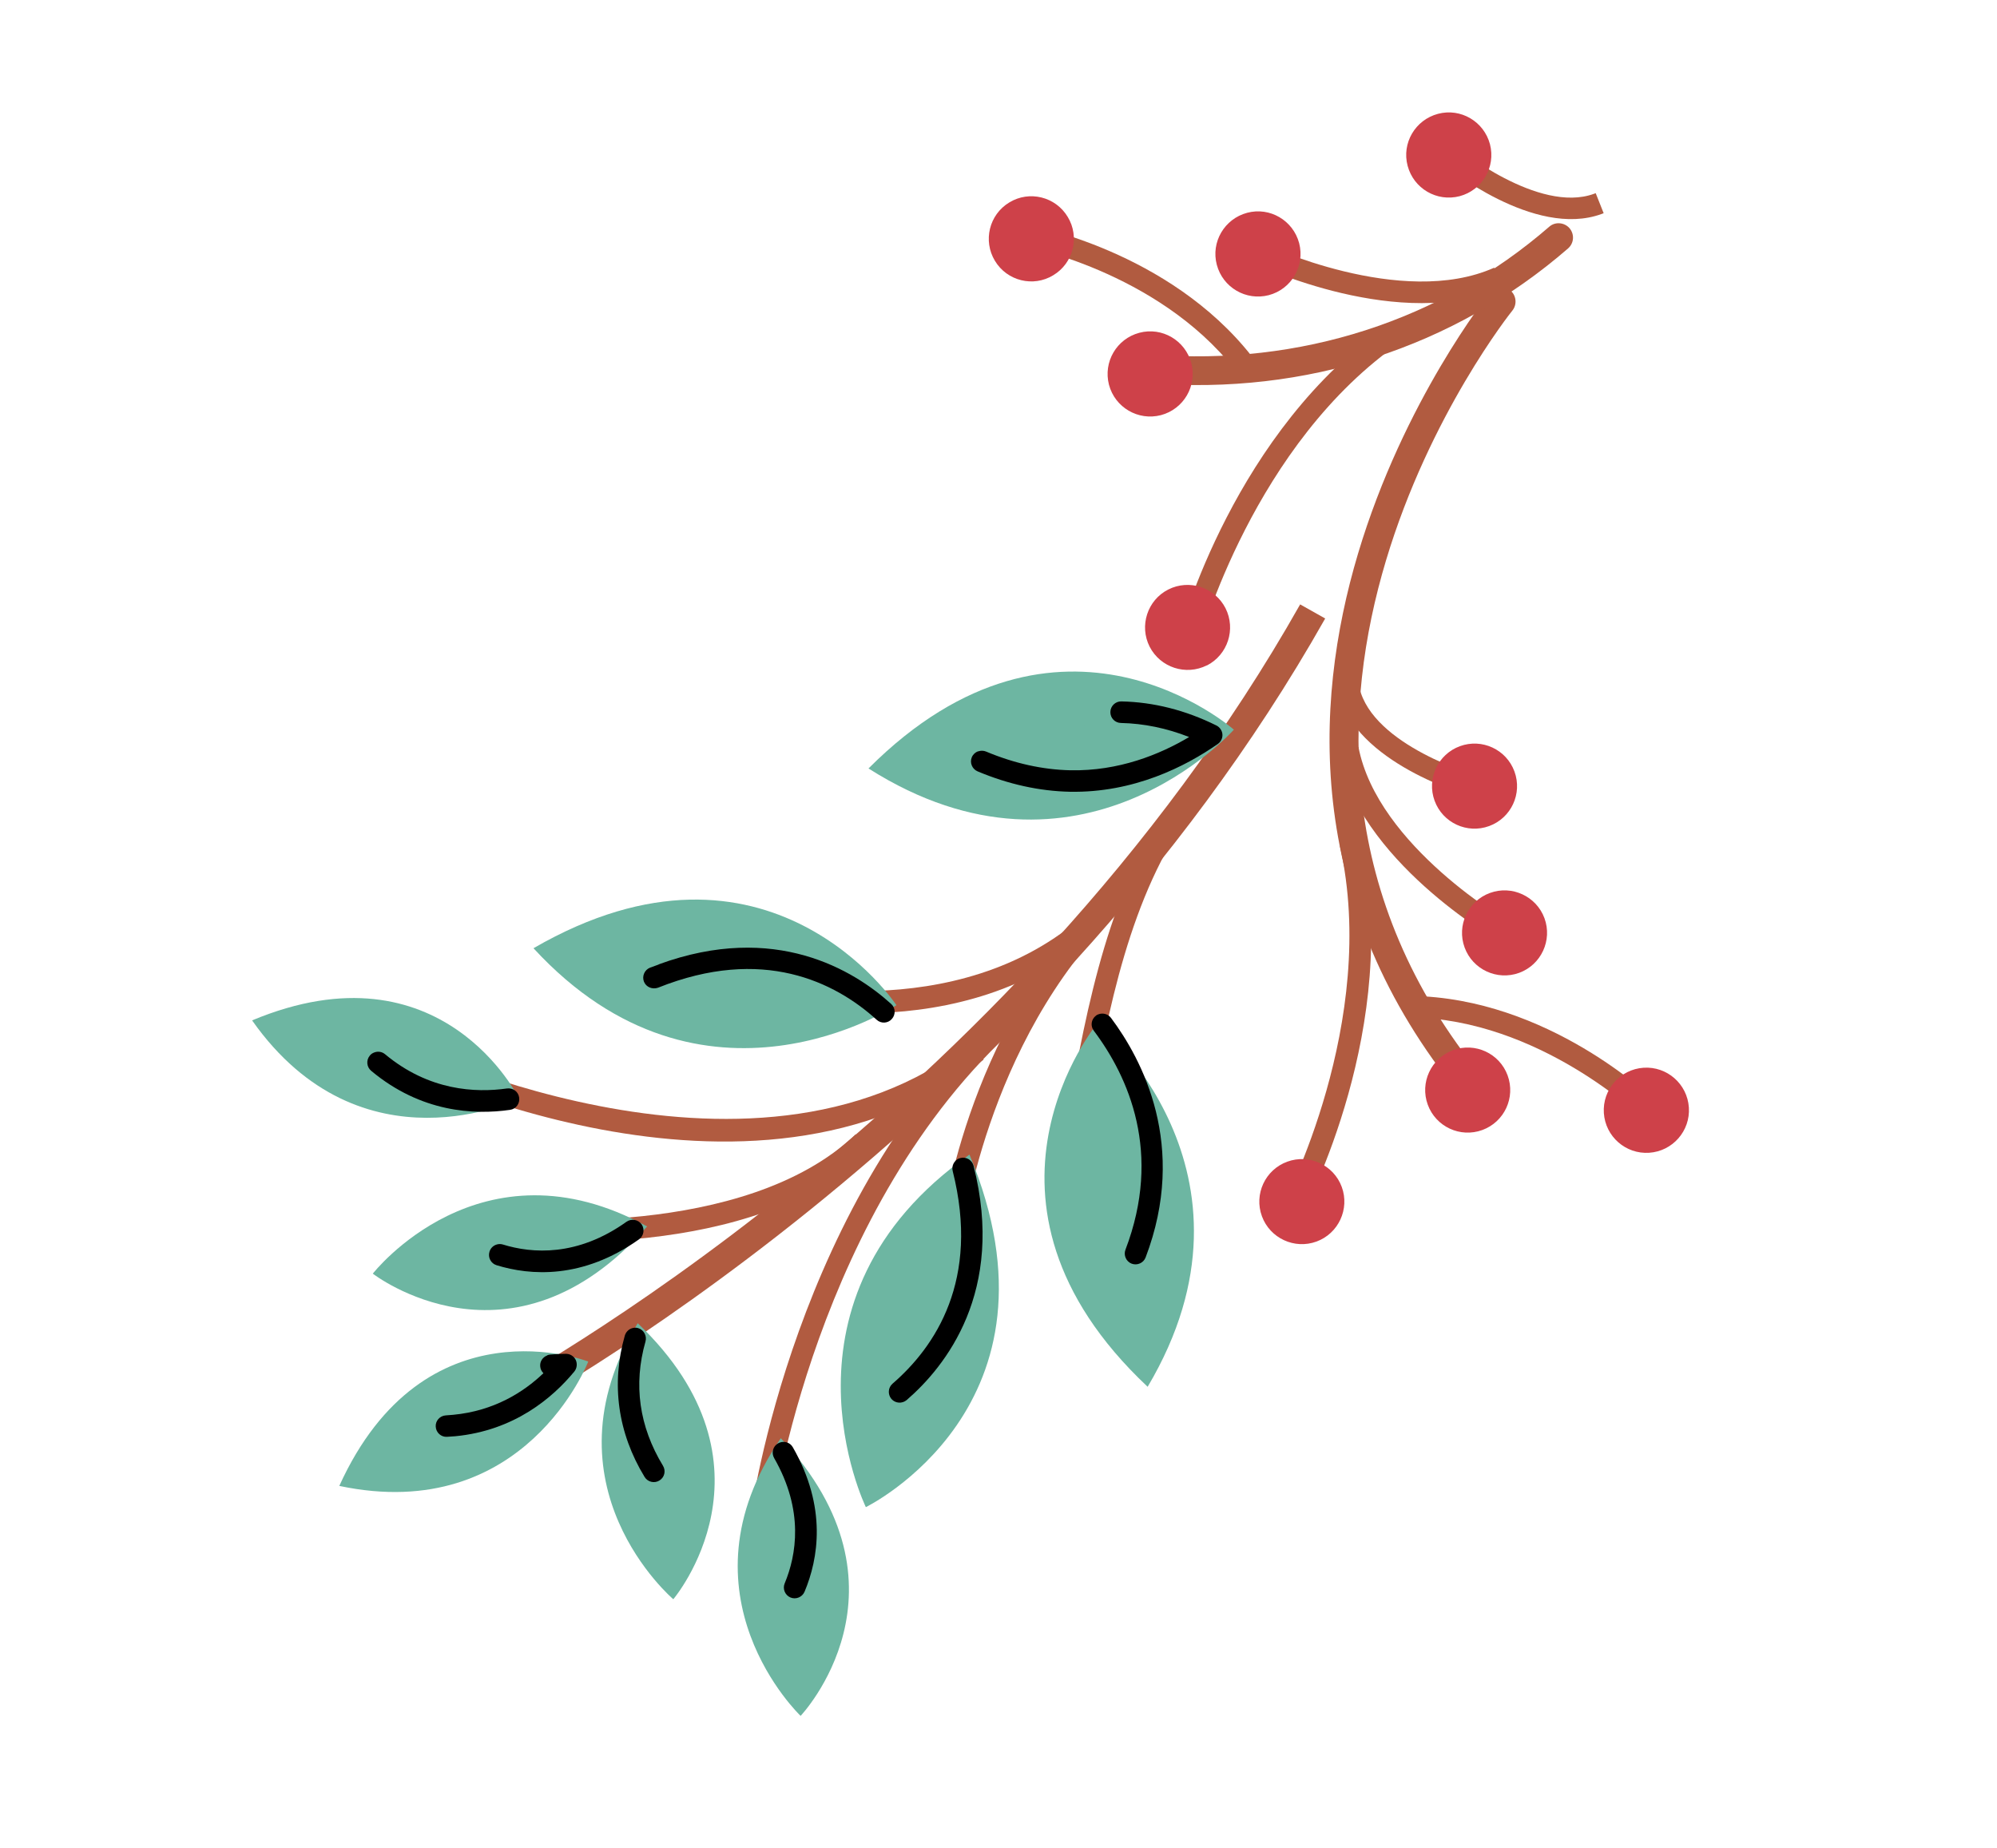 <?xml version="1.0" encoding="UTF-8"?> <svg xmlns="http://www.w3.org/2000/svg" width="174" height="161" viewBox="0 0 174 161" fill="none"> <path d="M113.283 52.651C88.209 97.064 43.56 120.998 43.111 121.229L44.281 123.44C44.737 123.193 90.033 98.915 115.465 53.878L113.283 52.651Z" fill="#B15B40"></path> <path d="M34.075 90.4L33.221 92.072C34.532 92.738 65.444 108.172 85.706 92.302L84.55 90.819C65.232 105.957 34.385 90.553 34.071 90.388L34.075 90.4Z" fill="#B15B40"></path> <path d="M87.432 87.951C69.224 104.189 65.451 131.71 65.42 131.989L67.28 132.227C67.316 131.961 71.001 105.111 88.676 89.348L87.432 87.951V87.951Z" fill="#B15B40"></path> <path d="M104.632 66.776C98.097 73.648 95.499 83.664 93.68 93.474L95.523 93.812C97.288 84.288 99.788 74.588 105.984 68.067L104.632 66.776V66.776Z" fill="#B15B40"></path> <path d="M66.214 85.376L65.733 87.192C66.471 87.388 83.809 91.89 95.903 80.943L94.646 79.55C83.335 89.797 66.389 85.418 66.226 85.372L66.214 85.376Z" fill="#B15B40"></path> <path d="M44.609 106.097L44.414 107.968C45.272 108.054 65.507 110.056 75.858 100.173L74.559 98.809C64.828 108.091 44.804 106.119 44.593 106.09L44.609 106.097Z" fill="#B15B40"></path> <path d="M98.749 75.755C84.917 86.872 82.296 105.414 82.196 106.197L84.061 106.447C84.087 106.265 86.692 87.862 99.936 77.213L98.76 75.751L98.749 75.755Z" fill="#B15B40"></path> <path d="M84.471 100.579C93.585 122.448 75.442 131.291 75.442 131.291C75.442 131.291 66.603 113.16 84.471 100.579Z" fill="#6DB6A2"></path> <path d="M83.924 101.779C86.522 112.078 81.883 118.229 78.387 121.242L83.924 101.779Z" fill="#6DB6A2"></path> <path d="M83.601 100.897C83.154 101.061 82.891 101.544 83.008 102.008C85.408 111.513 81.484 117.322 77.769 120.535C77.375 120.879 77.336 121.467 77.669 121.865C78.013 122.259 78.6 122.297 78.998 121.964C82.37 119.05 87.608 112.533 84.828 101.554C84.698 101.055 84.187 100.749 83.687 100.879C83.652 100.892 83.629 100.9 83.594 100.913L83.601 100.897Z" fill="black"></path> <path d="M99.996 120.807C82.727 104.59 95.65 89.1 95.65 89.1C95.65 89.1 111.14 102.024 99.996 120.807Z" fill="#6DB6A2"></path> <path d="M96.058 89.231C98.898 93.016 102.423 100.097 98.948 109.207L96.058 89.231Z" fill="#6DB6A2"></path> <path d="M95.736 88.349C95.653 88.379 95.571 88.409 95.49 88.479C95.071 88.792 94.993 89.381 95.302 89.787C98.343 93.833 101.281 100.435 98.062 108.865C97.879 109.346 98.121 109.897 98.601 110.081C99.082 110.265 99.633 110.023 99.817 109.542C103.52 99.815 99.51 92.286 96.798 88.666C96.543 88.333 96.1 88.216 95.724 88.353L95.736 88.349Z" fill="black"></path> <path d="M46.483 82.603C66.997 70.733 78.107 87.566 78.107 87.566C78.107 87.566 61.273 98.676 46.483 82.603Z" fill="#6DB6A2"></path> <path d="M56.986 85.183C66.885 81.238 73.561 85.019 77.027 88.148L56.986 85.183Z" fill="#6DB6A2"></path> <path d="M57.399 84.019C57.152 84.109 56.894 84.204 56.635 84.298C56.157 84.487 55.92 85.04 56.108 85.517C56.297 85.995 56.841 86.209 57.328 86.044C66.444 82.399 72.753 85.541 76.385 88.836C76.768 89.189 77.369 89.156 77.706 88.766C78.059 88.383 78.026 87.783 77.636 87.446C74.41 84.534 67.55 80.288 57.383 84.011L57.399 84.019Z" fill="black"></path> <path d="M75.673 66.943C92.409 50.177 107.508 63.564 107.508 63.564C107.508 63.564 94.117 78.651 75.673 66.943Z" fill="#6DB6A2"></path> <path d="M97.67 62.034C100.84 62.1 103.572 63.045 105.562 64.036C102.834 65.942 98.518 68.135 93.217 68.037C90.681 67.992 88.098 67.419 85.528 66.334L97.658 62.038L97.67 62.034Z" fill="#6DB6A2"></path> <path d="M85.217 65.448C84.982 65.534 84.781 65.714 84.674 65.966C84.474 66.44 84.704 66.995 85.177 67.195C87.855 68.321 90.565 68.915 93.212 68.972C98.783 69.078 103.297 66.772 106.111 64.808C106.386 64.614 106.535 64.293 106.51 63.969C106.485 63.645 106.282 63.346 105.988 63.2C103.284 61.858 100.496 61.159 97.702 61.102C97.191 61.09 96.756 61.502 96.747 62.025C96.739 62.548 97.147 62.972 97.67 62.98C99.659 63.025 101.647 63.43 103.61 64.204C101.049 65.729 97.476 67.184 93.26 67.101C90.855 67.049 88.376 66.504 85.918 65.471C85.698 65.378 85.445 65.378 85.233 65.455L85.217 65.448Z" fill="black"></path> <path d="M21.965 88.889C38.533 81.969 45.232 95.712 45.232 95.712C45.232 95.712 31.493 102.422 21.965 88.889Z" fill="#6DB6A2"></path> <path d="M44.302 95.759C41.238 96.201 36.961 95.915 32.947 92.559L44.302 95.759Z" fill="#6DB6A2"></path> <path d="M32.612 91.682C32.459 91.738 32.319 91.829 32.22 91.959C31.887 92.361 31.944 92.953 32.346 93.286C36.685 96.909 41.313 97.134 44.44 96.682C44.961 96.611 45.307 96.138 45.236 95.617C45.166 95.096 44.692 94.75 44.172 94.82C41.435 95.209 37.366 95.02 33.547 91.833C33.279 91.611 32.929 91.566 32.624 91.678L32.612 91.682Z" fill="black"></path> <path d="M29.563 129.442C36.989 113.1 51.256 118.607 51.256 118.607C51.256 118.607 45.761 132.869 29.563 129.442Z" fill="#6DB6A2"></path> <path d="M47.999 118.959C48.449 118.914 48.896 118.897 49.307 118.893C47.426 121.182 44.305 123.724 39.582 124.187C39.361 124.202 39.128 124.22 38.895 124.239L47.999 118.959V118.959Z" fill="#6DB6A2"></path> <path d="M47.676 118.078C47.288 118.22 47.019 118.612 47.071 119.046C47.09 119.279 47.202 119.478 47.349 119.624C45.612 121.286 43.034 122.91 39.492 123.247C39.286 123.269 39.065 123.284 38.844 123.298C38.322 123.329 37.927 123.78 37.966 124.286C37.997 124.808 38.448 125.203 38.954 125.164C39.187 125.145 39.436 125.134 39.669 125.115C44.818 124.616 48.148 121.77 50.042 119.478C50.271 119.194 50.315 118.804 50.167 118.472C50.007 118.144 49.676 117.932 49.303 117.935C48.864 117.936 48.393 117.962 47.916 118.003C47.836 118.006 47.754 118.036 47.684 118.062L47.676 118.078Z" fill="black"></path> <path d="M55.565 115.269C68.557 127.667 58.665 139.314 58.665 139.314C58.665 139.314 47.007 129.427 55.565 115.269Z" fill="#6DB6A2"></path> <path d="M56.973 128.177C55.259 125.352 53.983 121.394 55.351 116.613L56.973 128.177Z" fill="#6DB6A2"></path> <path d="M55.024 115.72C54.754 115.819 54.531 116.048 54.441 116.347C53.237 120.56 53.825 124.824 56.163 128.66C56.434 129.107 57.016 129.241 57.452 128.974C57.899 128.704 58.037 128.134 57.766 127.686C55.686 124.262 55.175 120.61 56.242 116.861C56.382 116.37 56.097 115.847 55.602 115.695C55.406 115.634 55.201 115.656 55.024 115.72V115.72Z" fill="black"></path> <path d="M56.384 106.838C44.542 120.332 32.483 110.951 32.483 110.951C32.483 110.951 41.875 98.887 56.384 106.838Z" fill="#6DB6A2"></path> <path d="M55.155 107.195C50.616 110.416 46.428 110.19 43.563 109.32L55.155 107.195Z" fill="#6DB6A2"></path> <path d="M43.224 108.431C42.954 108.53 42.738 108.742 42.648 109.042C42.496 109.537 42.769 110.064 43.264 110.216C46.209 111.123 50.757 111.457 55.676 107.963C56.099 107.662 56.193 107.081 55.903 106.654C55.602 106.231 55.021 106.137 54.594 106.427C50.304 109.491 46.359 109.202 43.817 108.413C43.622 108.352 43.412 108.362 43.224 108.431V108.431Z" fill="black"></path> <path d="M68.032 125.287C80.295 138.392 69.757 149.476 69.757 149.476C69.757 149.476 58.674 138.938 68.032 125.287Z" fill="#6DB6A2"></path> <path d="M68.266 126.547C71.037 131.385 70.394 135.526 69.236 138.296L68.266 126.547Z" fill="#6DB6A2"></path> <path d="M67.944 125.666C67.944 125.666 67.85 125.7 67.795 125.734C67.343 125.992 67.194 126.567 67.453 127.019C70.073 131.591 69.391 135.48 68.37 137.933C68.17 138.406 68.4 138.962 68.873 139.162C69.346 139.362 69.902 139.132 70.102 138.659C71.298 135.808 72.081 131.322 69.08 126.076C68.85 125.667 68.367 125.511 67.944 125.666Z" fill="black"></path> <path d="M116.746 73.684C120.187 88.98 111.829 104.851 111.743 105.016L113.4 105.902C113.764 105.222 122.179 89.25 118.579 73.266L116.746 73.684Z" fill="#B15B40"></path> <path d="M109.952 105.951C109.246 104.023 110.242 101.899 112.158 101.198C114.073 100.496 116.209 101.487 116.911 103.403C117.612 105.319 116.621 107.455 114.706 108.156C112.79 108.858 110.654 107.867 109.952 105.951Z" fill="#CE4149"></path> <path d="M116.619 60.307C118.051 66.475 127.803 69.262 128.222 69.388L128.72 67.58C128.632 67.559 119.623 64.979 118.44 59.894L116.607 60.312L116.619 60.307Z" fill="#B15B40"></path> <path d="M127.203 65.003C129.125 64.299 131.253 65.287 131.956 67.208C132.66 69.129 131.673 71.258 129.751 71.961C127.83 72.665 125.702 71.677 124.998 69.756C124.294 67.835 125.282 65.707 127.203 65.003Z" fill="#CE4149"></path> <path d="M116.52 65.422C118.339 74.94 130.201 81.781 130.704 82.063L131.627 80.432C131.51 80.368 120.018 73.739 118.363 65.067L116.52 65.422Z" fill="#B15B40"></path> <path d="M127.613 82.541C126.908 80.614 127.903 78.49 129.819 77.788C131.734 77.087 133.87 78.078 134.572 79.993C135.273 81.909 134.282 84.045 132.367 84.747C130.451 85.448 128.315 84.457 127.613 82.541Z" fill="#CE4149"></path> <path d="M122.957 86.752L122.925 88.63C134.112 88.786 142.958 97.291 143.044 97.379L144.351 96.034C143.976 95.665 134.893 86.914 122.945 86.757L122.957 86.752Z" fill="#B15B40"></path> <path d="M143.692 100.421C141.648 100.556 139.88 99.004 139.745 96.961C139.61 94.918 141.162 93.15 143.206 93.014C145.249 92.879 147.017 94.431 147.152 96.475C147.287 98.518 145.735 100.286 143.692 100.421Z" fill="#CE4149"></path> <path d="M130.367 25.081C130.167 25.154 129.973 25.279 129.828 25.465C129.533 25.826 100.321 62.503 127.214 95.391C127.649 95.925 128.439 96.009 128.973 95.574C129.507 95.138 129.591 94.348 129.155 93.814C103.569 62.527 131.484 27.404 131.771 27.059C132.203 26.528 132.124 25.73 131.593 25.298C131.236 25.016 130.771 24.946 130.371 25.093L130.367 25.081Z" fill="#B15B40"></path> <path d="M121.088 28.172C107.574 37.426 102.853 54.857 102.657 55.596L104.473 56.077C104.515 55.902 109.219 38.57 122.151 29.729L121.092 28.184L121.088 28.172Z" fill="#B15B40"></path> <path d="M105.154 57.974C106.972 57.041 107.703 54.814 106.778 52.98C105.846 51.162 103.619 50.431 101.796 51.352C99.974 52.273 99.247 54.511 100.168 56.334C101.1 58.152 103.327 58.883 105.162 57.958L105.154 57.974Z" fill="#CE4149"></path> <path d="M126.835 12.778L125.646 14.226C125.97 14.494 133.675 20.79 139.54 18.643C139.599 18.621 139.669 18.595 139.728 18.574L139.035 16.828C139.035 16.828 138.941 16.862 138.894 16.88C134.04 18.657 126.924 12.838 126.847 12.773L126.835 12.778Z" fill="#B15B40"></path> <path d="M127.175 17.092C129.156 16.567 130.336 14.548 129.822 12.563C129.297 10.583 127.274 9.391 125.294 9.916C123.314 10.441 122.121 12.464 122.647 14.444C123.172 16.425 125.19 17.605 127.175 17.092Z" fill="#CE4149"></path> <path d="M109.994 21.21L109.189 22.905C109.707 23.155 122.106 28.985 130.952 25.04L130.189 23.32C122.101 26.934 110.134 21.265 110.006 21.206L109.994 21.21Z" fill="#B15B40"></path> <path d="M110.55 25.712C112.53 25.187 113.711 23.169 113.197 21.184C112.672 19.203 110.649 18.011 108.669 18.536C106.688 19.062 105.496 21.084 106.021 23.065C106.546 25.046 108.565 26.226 110.55 25.712Z" fill="#CE4149"></path> <path d="M89.9 19.664L89.55 21.512C89.665 21.536 101.715 23.936 108.222 33.043L109.754 31.949C102.793 22.221 90.433 19.775 89.904 19.676L89.9 19.664Z" fill="#B15B40"></path> <path d="M86.687 22.72C87.744 24.479 90.029 25.042 91.772 23.977C93.531 22.92 94.094 20.634 93.029 18.891C91.972 17.132 89.686 16.57 87.944 17.634C86.185 18.692 85.634 20.973 86.687 22.72Z" fill="#CE4149"></path> <path d="M99.9 30.958C99.454 31.122 99.126 31.535 99.081 32.032C99.025 32.718 99.554 33.325 100.229 33.384C113.759 34.441 126.693 30.265 136.626 21.642C137.151 21.183 137.2 20.406 136.752 19.877C136.298 19.363 135.5 19.296 134.987 19.75C125.56 27.934 113.281 31.897 100.421 30.887C100.243 30.873 100.053 30.902 99.9 30.958V30.958Z" fill="#B15B40"></path> <path d="M126.608 91.481C128.53 90.777 130.658 91.764 131.361 93.686C132.065 95.607 131.078 97.735 129.156 98.439C127.235 99.143 125.107 98.155 124.403 96.234C123.699 94.312 124.687 92.184 126.608 91.481Z" fill="#CE4149"></path> <path d="M101.154 36.164C103.134 35.639 104.315 33.621 103.801 31.636C103.276 29.655 101.253 28.463 99.273 28.989C97.292 29.514 96.112 31.532 96.625 33.517C97.151 35.498 99.169 36.678 101.154 36.164Z" fill="#CE4149"></path> </svg> 